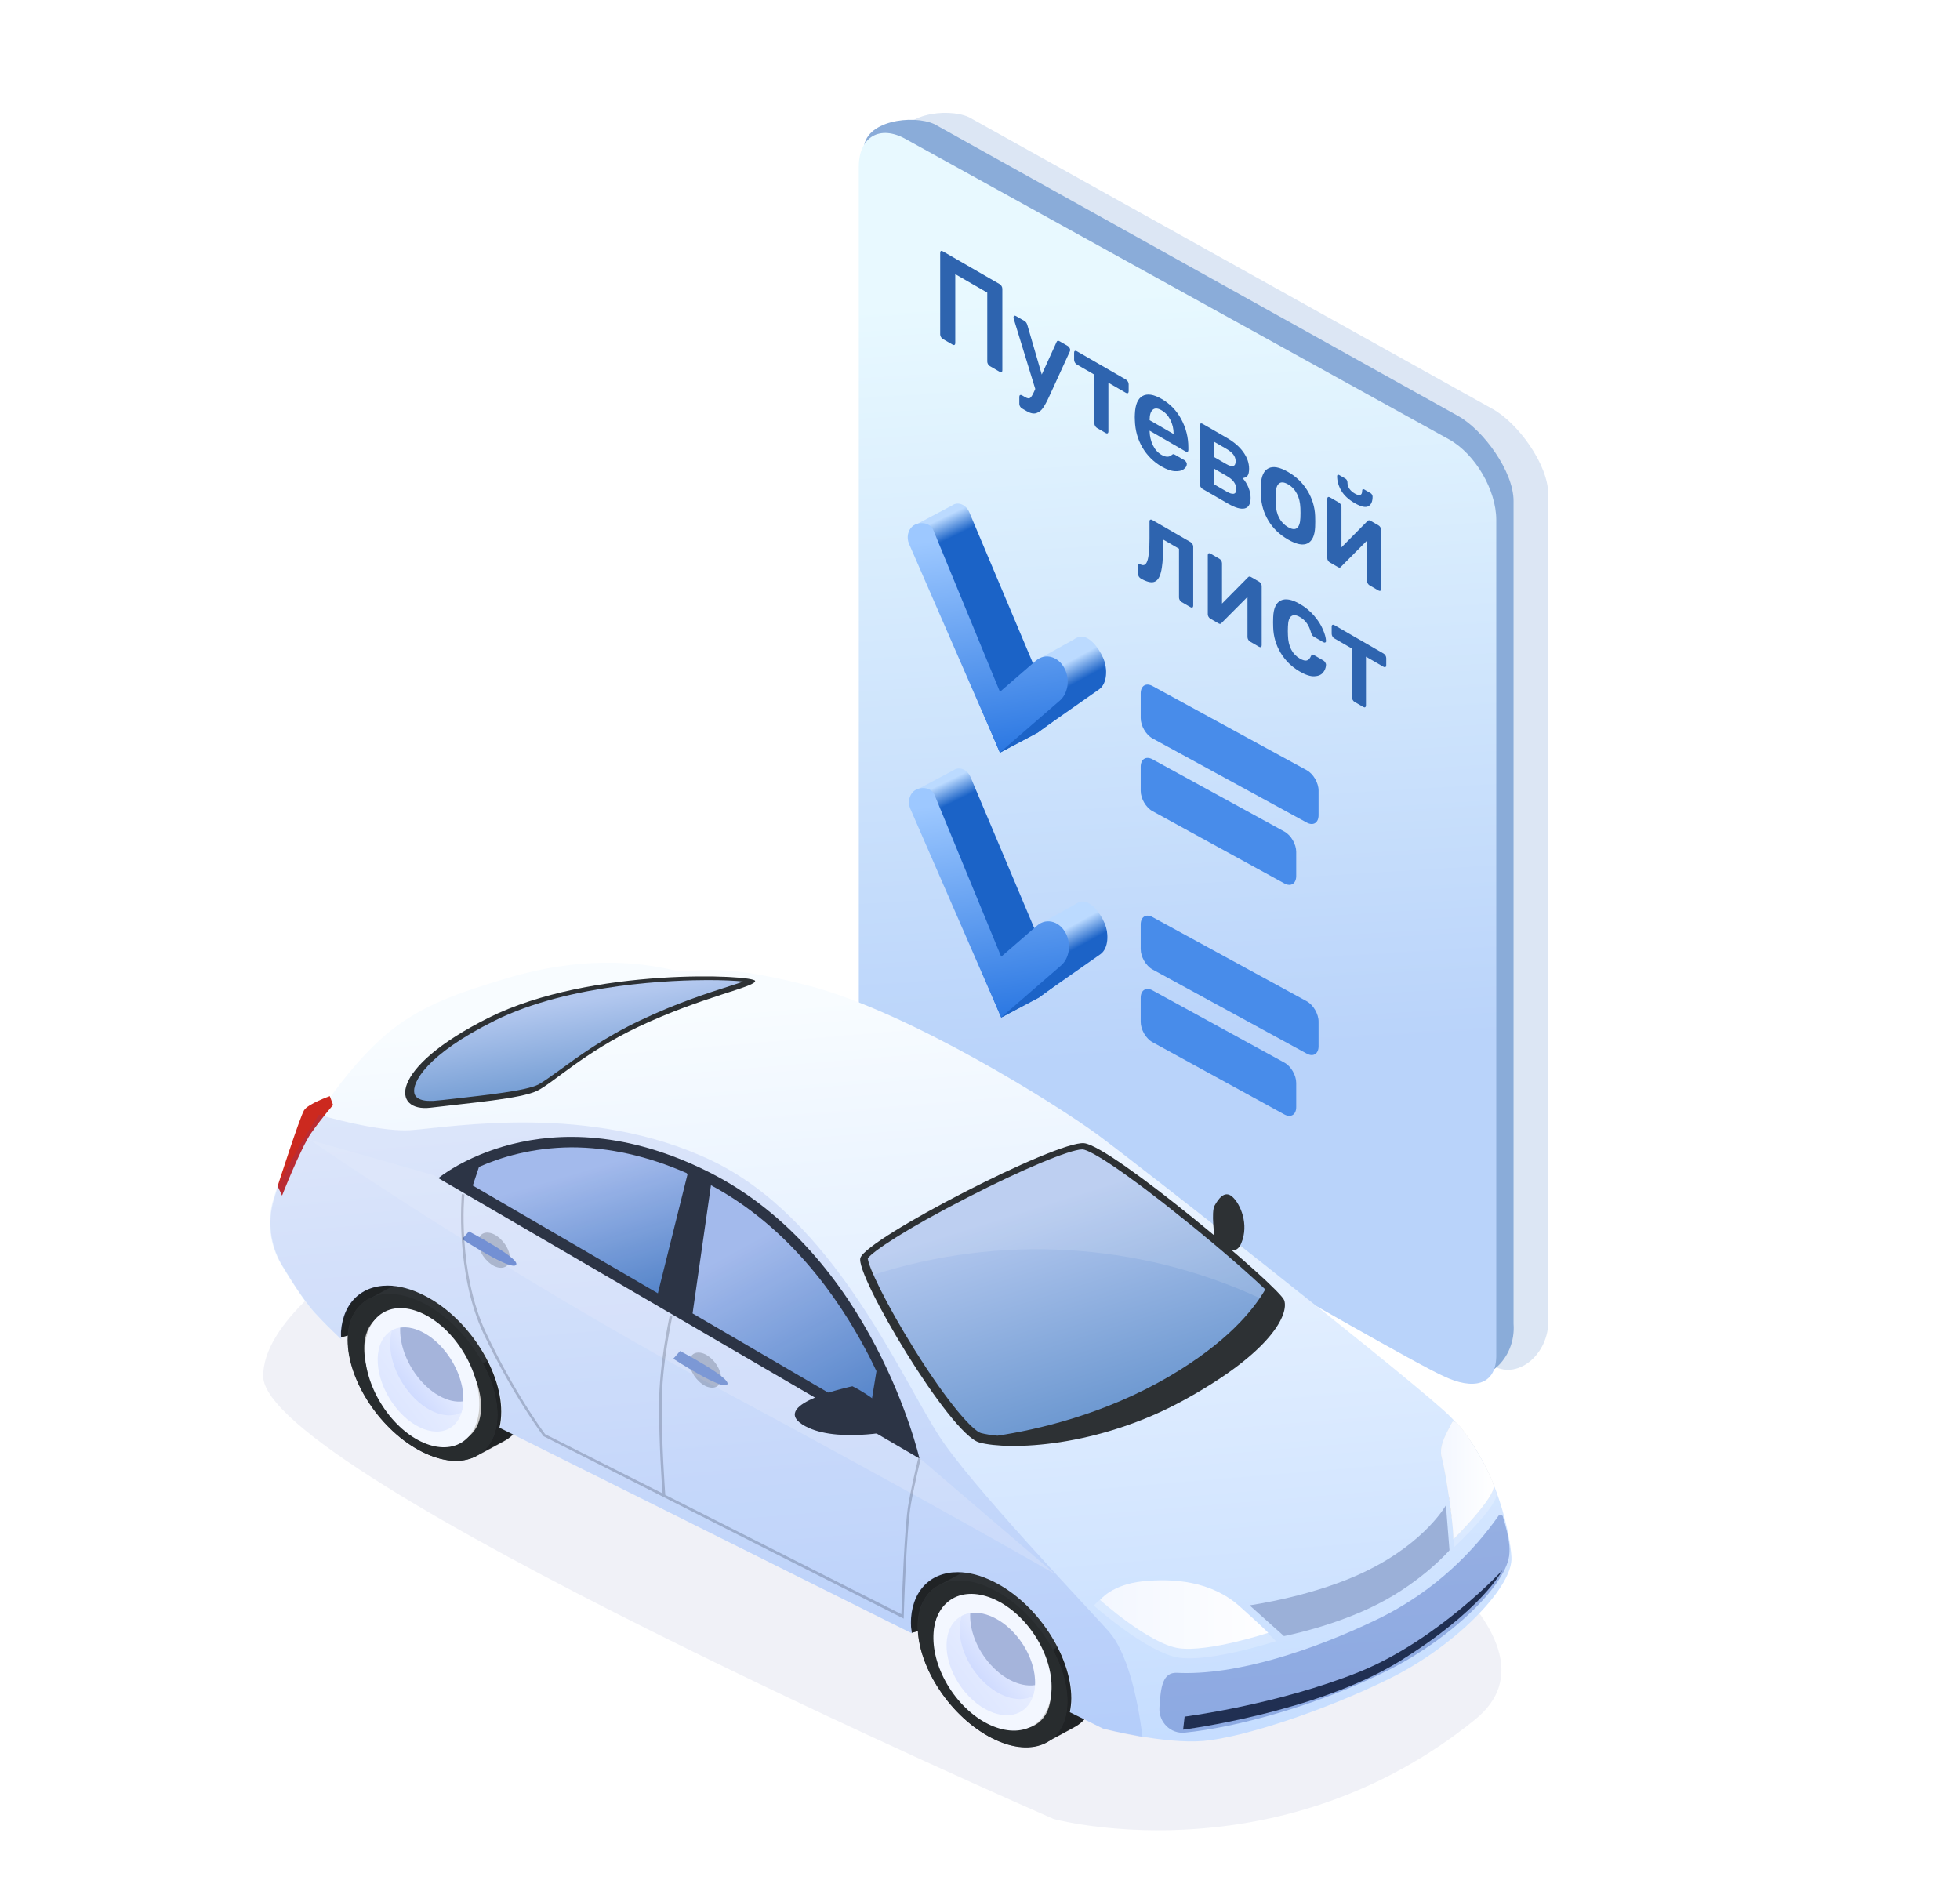 <svg fill="none" height="273" viewBox="0 0 283 273" width="283" xmlns="http://www.w3.org/2000/svg" xmlns:xlink="http://www.w3.org/1999/xlink"><filter id="a" color-interpolation-filters="sRGB" filterUnits="userSpaceOnUse" height="233.485" width="145.846" x="103.715" y="-9.703"><feFlood flood-opacity="0" result="BackgroundImageFix"/><feBlend in="SourceGraphic" in2="BackgroundImageFix" mode="normal" result="shape"/><feGaussianBlur result="effect1_foregroundBlur" stdDeviation="13"/></filter><linearGradient id="b" gradientUnits="userSpaceOnUse" x1="154" x2="147.272" y1="153.5" y2="42.974"><stop offset="0" stop-color="#b9d3fa"/><stop offset="1" stop-color="#e8f9ff"/></linearGradient><linearGradient id="c"><stop offset="0" stop-color="#1b63c7"/><stop offset="1" stop-color="#bbdaff"/></linearGradient><linearGradient id="d" gradientUnits="userSpaceOnUse" x1="139.925" x2="138.576" xlink:href="#c" y1="76.364" y2="73.58"/><linearGradient id="e"><stop offset="0" stop-color="#1c63c7"/><stop offset="1" stop-color="#bbdaff"/></linearGradient><linearGradient id="f" gradientUnits="userSpaceOnUse" x1="151.345" x2="149.828" xlink:href="#e" y1="100.776" y2="97.996"/><linearGradient id="g"><stop offset="0" stop-color="#9dc8ff"/><stop offset="1" stop-color="#2674e1"/></linearGradient><linearGradient id="h" gradientUnits="userSpaceOnUse" x1="139.927" x2="144.654" xlink:href="#g" y1="77.326" y2="110.191"/><linearGradient id="i" gradientUnits="userSpaceOnUse" x1="140.108" x2="138.759" xlink:href="#c" y1="114.61" y2="111.826"/><linearGradient id="j" gradientUnits="userSpaceOnUse" x1="151.528" x2="150.011" xlink:href="#e" y1="139.022" y2="136.241"/><linearGradient id="k" gradientUnits="userSpaceOnUse" x1="140.11" x2="144.837" xlink:href="#g" y1="115.572" y2="148.436"/><linearGradient id="l"><stop offset="0" stop-color="#f3f7ff"/><stop offset="1" stop-color="#cdd9ff"/></linearGradient><linearGradient id="m" gradientUnits="userSpaceOnUse" x1="55.61" x2="49.67" xlink:href="#l" y1="218.342" y2="233.841"/><linearGradient id="n" gradientUnits="userSpaceOnUse" x1="69.668" x2="45.18" xlink:href="#l" y1="191.17" y2="209.161"/><linearGradient id="o" gradientUnits="userSpaceOnUse" x1="65.415" x2="57.757" xlink:href="#l" y1="194.22" y2="200.437"/><linearGradient id="p" gradientUnits="userSpaceOnUse" x1="106" x2="96.219" y1="264.5" y2="146.192"><stop offset="0" stop-color="#c2dbff"/><stop offset="1" stop-color="#f8fcff"/></linearGradient><linearGradient id="q"><stop offset="0" stop-color="#457dbf"/><stop offset="1" stop-color="#b3c8ef"/></linearGradient><linearGradient id="r" gradientUnits="userSpaceOnUse" x1="62.363" x2="58.963" xlink:href="#q" y1="169.586" y2="148.332"/><linearGradient id="s" gradientUnits="userSpaceOnUse" x1="158.843" x2="183.121" y1="233.121" y2="233.121"><stop offset="0" stop-color="#f3f7ff"/><stop offset="1" stop-color="#fefeff"/></linearGradient><linearGradient id="t" gradientUnits="userSpaceOnUse" x1="128.412" x2="113.646" xlink:href="#q" y1="232.501" y2="185.474"/><linearGradient id="u" gradientUnits="userSpaceOnUse" x1="69.941" x2="62.767" xlink:href="#q" y1="199.586" y2="175.373"/><linearGradient id="v" gradientUnits="userSpaceOnUse" x1="101.434" x2="83.848" xlink:href="#q" y1="224.875" y2="192.788"/><linearGradient id="w" gradientUnits="userSpaceOnUse" x1="208.062" x2="215.679" y1="213.751" y2="213.751"><stop offset="0" stop-color="#f3f7ff"/><stop offset="1" stop-color="#fff"/></linearGradient><linearGradient id="x" gradientUnits="userSpaceOnUse" x1="137.565" x2="132.012" xlink:href="#l" y1="259.208" y2="274.82"/><linearGradient id="y" gradientUnits="userSpaceOnUse" x1="152.427" x2="127.651" xlink:href="#l" y1="232.278" y2="251.323"/><linearGradient id="z" gradientUnits="userSpaceOnUse" x1="147.984" x2="140.276" xlink:href="#l" y1="235.329" y2="241.89"/><clipPath id="A"><path d="m0 0h283v273h-283z" transform="matrix(-1 0 0 -1 283 273)"/></clipPath><g clip-path="url(#A)"><g filter="url(#a)"><path d="m223.538 190.137v-118.818c0-4.221-4.316-10.193-7.994-12.253l-75.632-42.142c-3.101-1.425-10.197-.52-10.197 3.7l2.06 117.301c0 4.221 2.985 9.318 6.662 11.378l77.216 47.929c3.678 2.06 8.279-1.971 7.885-7.096z" fill="#8aacd9" fill-opacity=".3"/></g><path d="m218.538 191.137v-118.818c0-4.221-4.316-10.193-7.994-12.253l-75.632-42.142c-3.101-1.425-10.197-.52-10.197 3.7l2.06 117.301c0 4.221 2.985 9.318 6.662 11.378l77.216 47.929c3.678 2.06 8.279-1.971 7.885-7.096z" fill="#8aacd9"/><path d="m181.903 183.944-51.122-28.031c-3.745-2.101-6.781-7.29-6.781-11.59v-120.258c0-4.3 3.036-6.082 6.781-3.981l78.479 43.378c3.745 2.101 6.781 7.29 6.781 11.59v90.889 29.999c-.114 4.118-3.405 4.777-7.592 2.765-3.054-1.285-24.084-13.379-26.546-14.76z" fill="url(#b)"/><path d="m164.702 100.123c0-1.104.763-1.583 1.705-1.069l22.273 12.154c.942.514 1.706 1.826 1.706 2.931v3.562c0 1.105-.764 1.583-1.706 1.069l-22.273-12.154c-.942-.514-1.705-1.826-1.705-2.931z" fill="#488cea"/><path d="m164.702 133.486c0-1.105.763-1.584 1.705-1.07l22.273 12.155c.942.514 1.706 1.826 1.706 2.93v3.562c0 1.105-.764 1.584-1.706 1.07l-22.273-12.155c-.942-.514-1.705-1.826-1.705-2.93z" fill="#488cea"/><path d="m164.702 110.712c0-1.11.77-1.59 1.716-1.072l19.046 10.435c.938.514 1.695 1.818 1.695 2.918v3.486c0 1.109-.77 1.59-1.716 1.071l-19.046-10.435c-.938-.514-1.695-1.817-1.695-2.917z" fill="#488cea"/><path d="m164.702 144.074c0-1.109.77-1.59 1.716-1.072l19.046 10.435c.938.514 1.695 1.818 1.695 2.918v3.486c0 1.109-.77 1.59-1.716 1.071l-19.046-10.435c-.938-.514-1.695-1.817-1.695-2.917z" fill="#488cea"/><g fill="#2e64af"><path d="m136.128 48.941c-.104-.06-.193-.154-.266-.28s-.11-.25-.11-.371v-11.771c0-.133.032-.223.094-.271.073-.042.167-.03.282.036l8.206 4.737c.114.066.208.163.282.289.073.127.109.256.109.389v11.771c0 .133-.036.22-.109.262-.074.03-.168.012-.282-.054l-1.41-.814c-.104-.06-.193-.154-.266-.28s-.109-.25-.109-.371v-9.963l-4.62-2.667v9.963c0 .12-.036.202-.11.244-.062.048-.151.039-.266-.027z"/><path d="m154.191 49.967c.084.048.157.127.22.235.073.115.109.22.109.316 0 .084-.021.169-.062.253l-2.976 6.491c-.323.705-.616 1.248-.877 1.627s-.584.633-.97.759c-.387.127-.851.033-1.394-.28l-.689-.398c-.105-.06-.193-.154-.266-.28-.073-.115-.11-.238-.11-.371v-1.031c0-.121.037-.202.11-.244s.161-.033.266.027l.485.28c.313.181.548.214.705.099s.344-.416.564-.904l.172-.389-3.085-10.044c-.042-.133-.063-.229-.063-.289.011-.102.047-.172.11-.208.063-.048.141-.045.235.009l1.253.723c.188.108.323.301.407.579l2.082 7.151 2.146-4.71c.073-.187.219-.217.438-.09z"/><path d="m158.393 61.796c-.105-.06-.193-.154-.266-.28-.073-.127-.11-.25-.11-.371v-7.052l-2.552-1.474c-.105-.06-.194-.154-.267-.28-.073-.127-.109-.256-.109-.389v-1.031c0-.133.036-.214.109-.244.073-.042.162-.033.267.027l7.109 4.104c.115.066.209.163.282.289s.109.25.109.371v1.031c0 .121-.036.208-.109.262-.073.042-.167.03-.282-.036l-2.537-1.465v7.052c0 .12-.036.202-.11.244-.062.048-.151.039-.266-.027z"/><path d="m167.714 67.358c-1.158-.669-2.082-1.588-2.771-2.757-.679-1.175-1.039-2.48-1.081-3.915l-.015-.461.015-.443c.052-1.344.418-2.212 1.096-2.604.689-.386 1.608-.247 2.756.416 1.232.711 2.182 1.694 2.85 2.947.679 1.26 1.018 2.613 1.018 4.059v.38c0 .12-.036.202-.109.244-.074.042-.167.03-.282-.036l-5.199-3.002v.145c.021.675.177 1.326.47 1.953.302.621.715 1.082 1.237 1.383.616.356 1.112.365 1.487.027.094-.078.167-.12.22-.127.062 0 .151.033.266.1l1.346.777c.094.054.173.136.235.244.073.102.11.202.11.298 0 .289-.151.545-.454.768-.292.217-.715.31-1.269.28-.553-.03-1.195-.256-1.926-.678zm1.739-4.692v-.054c0-.711-.157-1.374-.47-1.989-.303-.609-.726-1.07-1.269-1.383-.542-.314-.965-.341-1.268-.081s-.454.744-.454 1.456v.054z"/><path d="m173.62 70.587c-.104-.06-.193-.154-.266-.28-.073-.127-.11-.25-.11-.371v-8.534c0-.121.037-.202.11-.244.073-.042.162-.033.266.027l3.477 2.007c1.075.621 1.884 1.317 2.427 2.088.553.777.83 1.576.83 2.396 0 .482-.079.823-.235 1.022-.157.187-.392.298-.705.335.365.404.647.856.846 1.356.208.506.313 1.0.313 1.483 0 .88-.282 1.392-.846 1.537-.563.145-1.383-.093-2.458-.714zm3.445-3.58c.418.241.747.335.987.28.24-.066.36-.292.36-.678 0-.374-.115-.705-.345-.995-.229-.289-.563-.561-1.002-.814l-1.816-1.049v2.206zm.063 3.978c.428.247.762.35 1.002.307.251-.048.376-.259.376-.633 0-.398-.115-.753-.345-1.067-.219-.307-.563-.597-1.033-.868l-1.879-1.085v2.26z"/><path d="m185.975 77.901c-1.221-.705-2.166-1.612-2.834-2.721-.668-1.121-1.028-2.329-1.08-3.625l-.016-.805.016-.786c.052-1.224.417-2.007 1.096-2.351.678-.344 1.618-.169 2.818.524 1.201.693 2.14 1.603 2.819 2.73s1.044 2.333 1.096 3.616c.011.151.016.419.016.805 0 .386-.005.648-.016.787-.052 1.236-.412 2.028-1.08 2.378-.668.338-1.613.154-2.835-.551zm0-1.79c.554.32.982.368 1.284.145.303-.235.47-.735.502-1.501.01-.115.015-.346.015-.696s-.005-.588-.015-.714c-.032-.802-.199-1.489-.502-2.061-.302-.585-.73-1.037-1.284-1.356-.553-.319-.981-.362-1.284-.127-.302.223-.469.717-.501 1.483l-.015.696.015.714c.032.802.199 1.495.501 2.079.303.573.731 1.019 1.284 1.338z"/><path d="m199.063 75.874c.094.054.178.145.251.271.073.115.109.226.109.335v8.571c0 .12-.036.202-.109.244s-.162.033-.266-.027l-1.3-.75c-.105-.06-.193-.154-.266-.28s-.11-.25-.11-.371v-5.804l-3.758 3.779c-.094.139-.235.154-.423.045l-1.19-.687c-.094-.054-.177-.139-.251-.253-.073-.127-.109-.25-.109-.371v-8.553c0-.121.036-.202.109-.244.074-.042.162-.033.267.027l1.299.75c.115.066.204.16.267.28.073.115.109.238.109.371v5.822l3.758-3.797c.115-.127.256-.142.423-.045zm-3.445-3.219c-.887-.512-1.534-1.109-1.941-1.79-.408-.693-.611-1.395-.611-2.107 0-.096.026-.16.078-.19.052-.042.125-.036.219.018l.893.515c.094.054.167.133.219.235.052.09.078.184.078.28 0 .687.355 1.236 1.065 1.645.71.41 1.065.271 1.065-.416 0-.096.026-.16.078-.19.053-.042.126-.036.22.018l.908.524c.094.054.167.133.219.235.052.09.078.184.078.28 0 .711-.208 1.175-.626 1.392-.407.211-1.054.06-1.942-.452z"/><path d="m164.705 83.522c-.104-.06-.198-.157-.281-.289-.073-.139-.11-.268-.11-.389v-1.121c0-.12.031-.199.094-.235.063-.048.151-.045.266.009.459.241.788.069.987-.515.208-.591.313-1.676.313-3.255v-2.441c0-.133.036-.214.109-.244.074-.042.162-.033.267.027l5.559 3.209c.104.06.193.154.266.28.073.127.11.25.11.371v8.534c0 .121-.037.202-.11.244-.073.042-.162.033-.266-.027l-1.3-.75c-.104-.06-.193-.154-.266-.28-.073-.127-.11-.25-.11-.371v-7.052l-2.302-1.329v1.211c0 1.567-.104 2.742-.313 3.526-.198.789-.532 1.254-1.002 1.392-.459.133-1.096-.036-1.911-.506z"/><path d="m181.814 83.997c.094.054.177.145.25.271.073.115.11.226.11.335v8.571c0 .12-.037.202-.11.244s-.162.033-.266-.027l-1.3-.75c-.104-.06-.193-.154-.266-.28s-.109-.25-.109-.371v-5.804l-3.759 3.779c-.094.139-.235.154-.422.045l-1.191-.687c-.094-.054-.177-.139-.25-.253-.073-.127-.11-.25-.11-.371v-8.553c0-.121.037-.202.11-.244.073-.042.162-.033.266.027l1.3.75c.115.066.203.16.266.28.073.115.11.238.11.371v5.822l3.758-3.797c.115-.127.256-.142.423-.045z"/><path d="m187.671 96.962c-1.148-.663-2.067-1.561-2.756-2.694-.679-1.127-1.039-2.354-1.081-3.68l-.015-.732.015-.714c.042-1.278.402-2.088 1.081-2.432.689-.338 1.608-.175 2.756.488.814.47 1.503 1.037 2.067 1.7.574.669.997 1.329 1.268 1.98.282.645.434 1.19.454 1.636.011.127-.026.208-.109.244-.073.042-.162.033-.266-.027l-1.378-.796c-.105-.06-.188-.133-.251-.217-.052-.09-.104-.217-.156-.38-.157-.56-.366-1.019-.627-1.374-.25-.35-.574-.639-.971-.868-.532-.307-.95-.35-1.252-.127-.303.211-.465.708-.486 1.492l-.016.66.016.606c.042 1.603.621 2.727 1.738 3.372.407.235.736.323.987.262.25-.06.454-.28.611-.66.052-.102.104-.163.156-.181.063-.024.146-.006.251.054l1.378.796c.104.06.193.154.266.28.083.133.12.256.109.371-.02.41-.167.777-.438 1.103-.271.326-.689.5-1.253.524-.563.024-1.263-.205-2.098-.687z"/><path d="m195.583 101.349c-.104-.06-.193-.153-.266-.28s-.109-.25-.109-.371v-7.052l-2.553-1.474c-.104-.06-.193-.154-.266-.28s-.11-.256-.11-.389v-1.031c0-.133.037-.214.11-.244.073-.042.162-.033.266.027l7.109 4.105c.115.066.209.163.282.289.073.127.11.25.11.371v1.031c0 .12-.037.208-.11.262-.073.042-.167.03-.282-.036l-2.536-1.465v7.052c0 .12-.037.201-.11.244-.063.048-.151.039-.266-.027z"/></g><path d="m132.002 75.878c.117-.087.241-.151.37-.196l5.095-2.699c.824-.616 2.009-.151 2.487.976l9.502 22.542.101-.076c.303-.226.634-.363.975-.427l.003-.005 4.487-2.463c.245-.183.509-.307.782-.383l.009-.005-.001.003c1.302-.357 2.809.464 3.489 2.064.651 1.534.307 3.273-.813 4.111l-8.646 6.471-5.466 2.896-12.846-30.418c-.379-.892-.179-1.903.472-2.39z" fill="url(#d)"/><path d="m149.558 96.272c.302-.229.634-.367.975-1.431l.003-.005 4.487-2.487c.245-.185.509-.31.781-.387l.01-.005-.001.003c1.302-.36 2.809 1.47 3.488 3.087.652 1.55.563 3.607-.558 4.454l-8.901 6.236-5.465 2.923z" fill="url(#f)"/><path d="m144.378 108.651 8.646-7.493c1.12-.971 1.464-2.817.813-4.365-.824-1.956-2.862-2.62-4.278-1.392l-5.181 4.49-9.635-23.391c-.478-1.137-2.177-1.213-3-.5-.651.565-.878 1.601-.5 2.5z" fill="url(#h)"/><path d="m132.185 114.124c.117-.088.241-.151.37-.196l5.095-2.7c.824-.616 2.009-.151 2.487.976l9.502 22.542.101-.076c.303-.226.634-.363.975-.426l.003-.006 4.487-2.463c.245-.183.509-.307.782-.383l.009-.005-.001.002c1.302-.356 2.809.465 3.489 2.065.651 1.534.307 3.272-.813 4.111l-8.646 6.471-5.465 2.895-12.847-30.418c-.379-.891-.179-1.902.472-2.389z" fill="url(#i)"/><path d="m149.741 134.518c.303-.228.634-.367.975-1.431l.003-.005 4.487-2.487c.245-.186.509-.311.781-.387l.01-.006-.001.003c1.302-.36 2.809 1.47 3.488 3.087.652 1.55.563 3.607-.558 4.454l-8.901 6.236-5.465 2.923z" fill="url(#j)"/><path d="m144.561 146.896 8.646-7.493c1.12-.971 1.464-2.817.813-4.364-.823-1.957-2.862-2.62-4.278-1.392l-5.181 4.49-9.635-23.391c-.478-1.138-2.176-1.214-3-.5-.651.564-.878 1.6-.5 2.5z" fill="url(#k)"/><path d="m212.937 248.325c-27.524 22.218-58.431 14.92-60.662 14.354-.094-.023-.095-.018-.184-.057-2.839-1.239-114.091-49.858-114.091-63.924 0-14.785 41.842-32.886 47.834-35.403.472-.198.904-.22 1.38-.032 11.044 4.355 154.699 61.672 125.723 85.062z" fill="#001e78" fill-opacity=".06"/><path d="m49.249 193.106 21.498-5.985-14.818-8.506-7.494 7.224z" fill="#2d3134"/><path d="m131.646 235.765 21.498-5.984-14.861-8.506-7.494 7.224z" fill="#2d3134"/><path d="m49.249 193.106 21.498-5.985-14.818-8.506-7.494 7.224z" fill="#000" opacity=".29"/><path d="m131.646 235.765 21.498-5.984-14.861-8.506-7.494 7.224z" fill="#000" opacity=".29"/><path d="m147.361 227.259c-2.869-1.453-5.481-1.624-7.408-.726l-4.069 2.18c-2.055.94-3.383 3.035-3.383 6.112 0 5.942 4.839 13.209 10.792 16.158 2.955 1.453 5.61 1.624 7.58.684 0 0 4.026-2.137 4.454-2.394 1.756-1.026 2.826-3.035 2.826-5.813 0-5.984-4.839-13.208-10.792-16.201z" fill="#2d3134"/><path d="m151.001 251.624c.771-.385 3.94-2.095 4.326-2.351 1.756-1.026 2.826-3.035 2.826-5.814 0-2.394-.771-5.001-2.098-7.438l-4.069 2.18c1.328 2.437 2.099 5.044 2.099 7.438.043 2.907-1.156 5.001-3.084 5.985z" fill="#000" opacity=".29"/><path d="m154.128 245.64c0 5.941-4.839 8.378-10.792 5.385-5.952-2.992-10.792-10.216-10.792-16.157 0-5.942 4.84-8.378 10.792-5.386 5.953 2.949 10.792 10.216 10.792 16.158z" fill="#2d3134"/><path d="m151.73 244.442c0 4.66-3.769 6.54-8.436 4.232-4.668-2.308-8.437-7.993-8.437-12.652 0-4.66 3.769-6.54 8.437-4.232 4.667 2.351 8.436 7.993 8.436 12.652z" fill="#e5e5e5"/><path d="m148.86 248.205c1.285-.727 2.056-2.137 2.056-4.146 0-.171 0-.342 0-.471l-4.711-.726z" fill="#2d3134"/><path d="m145.092 238.929 4.925 1.069c-1.028-2.437-2.87-4.831-5.097-6.369z" fill="#2d3134"/><path d="m141.536 237.177.172-5.13c-2.227-.641-4.069-.128-5.097 1.283z" fill="#2d3134"/><path d="m135.713 235.98v.47c0 2.009.771 4.189 2.056 6.198l2.697-2.65z" fill="#2d3134"/><path d="m143.292 243.461-2.912 2.351c.9.812 1.885 1.496 2.912 2.009 1.028.513 2.013.812 2.913.855z" fill="#2d3134"/><path d="m154.128 245.64c0 5.941-4.839 8.378-10.792 5.385-5.952-2.992-10.792-10.216-10.792-16.157 0-5.942 4.84-8.378 10.792-5.386 5.953 2.949 10.792 10.216 10.792 16.158z" fill="#000" opacity=".11"/><path d="m65.052 185.924c-2.869-1.453-5.482-1.624-7.409-.726l-4.068 2.18c-2.056.94-3.383 3.035-3.383 6.112 0 5.942 4.839 13.208 10.792 16.158 2.955 1.453 5.61 1.624 7.58.684 0 0 4.026-2.137 4.454-2.394 1.756-1.026 2.826-3.035 2.826-5.813.043-5.985-4.796-13.209-10.792-16.201z" fill="#2d3134"/><path d="m68.735 210.289c.771-.385 3.94-2.094 4.325-2.351 1.756-1.026 2.826-3.035 2.826-5.813 0-2.394-.771-5.002-2.099-7.438l-4.068 2.18c1.328 2.436 2.099 5.044 2.099 7.438 0 2.906-1.199 4.958-3.083 5.984z" fill="#000" opacity=".29"/><path d="m71.819 204.262c0 5.942-4.839 8.378-10.792 5.386-5.953-2.992-10.792-10.216-10.792-16.158 0-5.941 4.839-8.378 10.792-5.386 5.953 2.993 10.792 10.217 10.792 16.158z" fill="#2d3134"/><path d="m69.463 203.108c0 4.659-3.769 6.54-8.437 4.232-4.668-2.308-8.437-7.994-8.437-12.653s3.769-6.54 8.437-4.232c4.668 2.309 8.437 7.994 8.437 12.653z" fill="#e5e5e5"/><path d="m66.593 206.827c1.285-.727 2.056-2.137 2.056-4.146 0-.171 0-.342 0-.47l-4.711-.727z" fill="#2d3134"/><path d="m62.781 197.552 4.925 1.068c-1.028-2.436-2.869-4.83-5.096-6.369z" fill="#2d3134"/><path d="m59.27 195.799.171-5.13c-2.227-.641-4.068-.128-5.096 1.283z" fill="#2d3134"/><path d="m53.446 194.602v.47c0 2.009.771 4.189 2.056 6.198l2.698-2.65z" fill="#2d3134"/><path d="m61.025 202.125-2.912 2.351c.899.812 1.884 1.496 2.912 2.009s2.013.812 2.912.855z" fill="#2d3134"/><path d="m71.819 204.262c0 5.942-4.839 8.378-10.792 5.386-5.953-2.992-10.792-10.216-10.792-16.158 0-5.941 4.839-8.378 10.792-5.386 5.953 2.993 10.792 10.217 10.792 16.158z" fill="#000" opacity=".11"/><path d="m55.562 203.495c3.458 4.939 8.676 6.897 11.651 4.374 2.975-2.526 2.584-8.578-.874-13.517-3.458-4.94-8.676-6.897-11.651-4.374-2.975 2.523-2.584 8.577.874 13.517z" fill="url(#m)"/><path d="m56.684 202.6c2.592 3.702 6.499 5.168 8.731 3.276 2.229-1.892 1.936-6.428-.654-10.129-2.592-3.702-6.499-5.169-8.731-3.276-2.232 1.892-1.938 6.425.654 10.129z" fill="url(#n)"/><path d="m56.604 192.083c2.28-1.244 5.772.262 8.152 3.663 1.919 2.743 2.574 5.935 1.881 8.18-2.28 1.245-5.771-.262-8.152-3.663-1.919-2.742-2.575-5.937-1.881-8.18z" fill="url(#o)"/><path d="m59.922 198.285c-1.501-2.143-2.226-4.562-2.141-6.591 2.192-.322 4.975 1.194 6.976 4.052 1.501 2.143 2.226 4.562 2.141 6.59-2.192.323-4.976-1.196-6.976-4.051z" fill="#a5b4db"/><path d="m208.431 203.621c-8.266-7.352-43.896-35.308-49.849-39.71-5.953-4.403-27.494-17.911-41.969-21.629-14.475-3.719-16.273-1.539-19.228-2.18-2.955-.642-11.734-2.693-24.667 1.282-5.524 1.71-12.077 3.59-17.43 8.378-7.109 6.326-12.591 16.158-15.246 21.501l-.557 1.795c-.985 3.206-.557 6.711 1.156 9.575 1.456 2.437 3.297 5.258 4.668 6.797 1.199 1.325 2.655 2.735 3.897 3.932 0-.085 0-.214 0-.299 0-4.531 2.655-7.438 6.766-7.438 1.627 0 3.383.47 5.182 1.368 6.21 3.078 11.22 10.644 11.22 16.842 0 .812-.086 1.581-.257 2.308l59.484 29.665c-.043-.47-.086-.94-.086-1.368 0-4.531 2.656-7.437 6.767-7.437 1.627 0 3.383.47 5.182 1.367 6.209 3.078 11.22 10.644 11.22 16.842 0 .727-.086 1.368-.214 2.009l4.753 2.351s8.908 2.308 14.604 1.795c5.695-.513 17.43-4.36 26.851-9.019 9.422-4.659 17.387-12.866 17.559-17.141.085-1.624-1.542-14.234-9.807-21.586z" fill="url(#p)"/><path d="m175.369 178.616s-.514-3.591 0-4.531c.514-.898 1.413-2.309 2.57-1.283 1.156 1.026 2.441 3.976 1.284 6.711-1.156 2.736-3.854-.897-3.854-.897z" fill="#2d3134"/><path d="m44.752 164.594s27.579 19.022 59.27 36.034c31.691 17.013 48.35 26.673 48.35 26.673l-19.571-16.756-70.191-40.864z" fill="#fff" opacity=".3"/><path d="m63.295 170.109 69.463 40.48s-6.724-29.495-30.449-41.378-39.014.898-39.014.898z" fill="#2d3134"/><path d="m92.246 148.224c9.25-4.36 16.787-5.686 16.787-6.583 0-.898-23.768-2.052-38.457 5.3-14.689 7.352-13.961 13.679-8.394 12.995s13.019-1.283 15.374-2.437c2.355-1.154 6.809-5.557 14.689-9.275z" fill="#2d3134"/><path d="m61.925 158.952c-.557 0-1.884-.128-2.099-1.111-.343-1.454 1.627-5.514 11.606-10.473 10.92-5.429 26.295-5.856 30.748-5.856 2.27 0 3.983.085 5.139.214-.599.213-1.242.427-1.927.641-3.083.983-7.751 2.479-12.933 4.958-5.268 2.48-9.122 5.343-11.649 7.182-1.328.94-2.355 1.709-3.083 2.094-1.799.898-7.366 1.496-12.248 2.052-.985.128-1.97.214-2.869.299-.257 0-.471 0-.685 0z" fill="url(#r)"/><path d="m124.236 181.607c-.856 2.351 12.89 25.519 17.173 26.673 4.24 1.154 17.044.77 29.678-6.198 12.633-6.967 14.989-12.353 14.346-14.319-.642-1.924-24.924-22.313-28.907-22.698-3.982-.385-31.262 13.678-32.29 16.542z" fill="#2d3134"/><path d="m157.939 231.832s1.799-2.393 6.638-2.949c4.84-.513 10.75-.043 15.161 3.89 3.297 2.949 4.496 4.189 4.496 4.189s-9.336 3.035-13.961 2.393c-4.582-.641-12.334-7.523-12.334-7.523z" fill="#fff" opacity=".2"/><path d="m158.839 231.02s1.671-2.223 6.124-2.693c4.454-.47 9.936-.043 14.004 3.591 3.041 2.693 4.154 3.847 4.154 3.847s-8.608 2.821-12.89 2.222c-4.283-.598-11.392-6.967-11.392-6.967z" fill="url(#s)"/><path d="m209.886 223.455s6.51-6.07 6.167-7.78c-.342-1.752-5.353-10.387-5.995-9.105-.643 1.283-2.013 3.335-1.499 5.087.514 1.753 1.456 10.259 1.327 11.798z" fill="#fff" opacity=".2"/><path d="m209.844 222.258s6.124-6.07 5.824-7.78c-.342-1.752-5.353-10.387-5.995-9.105-.643 1.283-2.013 3.335-1.499 5.087.514 1.71 1.799 10.216 1.67 11.798z" fill="#e5e5e5"/><path d="m171.044 247.862-.214 1.881s19.143-2.436 31.177-9.831c11.991-7.395 14.903-13.166 14.903-13.166s-9.25 10.003-20.556 14.619c-11.863 4.788-25.31 6.497-25.31 6.497z" fill="#2d3134"/><path d="m182.693 186.181c-2.185-2.095-6.339-5.771-11.606-10.003-8.565-6.924-13.576-10.13-14.775-10.216h-.043c-1.756 0-8.736 2.907-16.53 6.925-8.951 4.574-13.747 7.822-14.432 8.805.085 1.197 2.441 6.284 6.809 13.294 4.839 7.737 8.351 11.584 9.507 11.926.642.171 1.456.299 2.398.385 5.653-.855 15.417-3.035 24.925-8.635 8.051-4.744 11.905-9.318 13.747-12.481z" fill="url(#t)"/><path d="m69.163 168.484-.899 2.693 26.723 15.559 4.283-17.183-.129-.171c-5.653-2.479-11.22-3.719-16.659-3.719-5.696.043-10.235 1.453-13.319 2.821z" fill="url(#u)"/><path d="m125.479 204.519 1.07-6.54c-.471-.983-.942-1.967-1.499-2.992-4.025-7.609-11.134-17.825-22.397-23.852l-2.655 18.508z" fill="url(#v)"/><path d="m73.617 181.65c0 1.24-1.028 1.753-2.27 1.154-1.242-.641-2.27-2.137-2.27-3.419 0-1.283 1.028-1.753 2.27-1.154 1.242.641 2.27 2.137 2.27 3.419z" fill="#000" opacity=".2"/><path d="m67.706 177.803-.985 1.111s7.152 4.66 7.794 3.719c.685-.897-6.809-4.83-6.809-4.83z" fill="#7d99d4"/><path d="m104.108 198.962c0 1.239-1.028 1.752-2.27 1.154-1.242-.641-2.27-2.138-2.27-3.42 0-1.239 1.028-1.752 2.27-1.154 1.242.641 2.27 2.137 2.27 3.42z" fill="#000" opacity=".2"/><path d="m98.198 195.072-.985 1.112s7.152 4.659 7.795 3.718c.685-.897-6.81-4.83-6.81-4.83z" fill="#87a2d5"/><path d="m132.587 210.546c0 .043-.771 2.992-1.414 6.583-.599 3.248-.942 14.02-1.027 15.944l-34.089-17.227c-.043-.684-.514-7.053-.514-12.866 0-6.112 1.542-12.909 1.542-12.952l-.385-.085c0 .085-1.542 6.925-1.542 13.037 0 5.386.385 11.285.514 12.653l-16.959-8.549c-.385-.513-4.497-6.113-8.522-14.619-4.154-8.763-3.169-19.877-3.126-20.005l-.385-.043c0 .128-1.028 11.328 3.169 20.219 4.24 8.891 8.565 14.661 8.608 14.704l.043.043 51.99 26.331v-.299c0-.129.386-12.653 1.028-16.201s1.413-6.54 1.413-6.54z" fill="#000" opacity=".2"/><path d="m211.428 208.066c0 .556-.471 1.283-1.028 1.539-.556.299-1.027.043-1.027-.513s.471-1.282 1.027-1.539c.557-.299 1.028-.085 1.028.513z" fill="#fff"/><path d="m213.355 210.759c0 .556-.471 1.282-1.027 1.539-.557.299-1.028.043-1.028-.513s.471-1.283 1.028-1.539c.556-.299 1.027-.043 1.027.513z" fill="#fff"/><path d="m213.956 212.554c0 1.325-1.071 2.907-2.399 3.548-1.327.641-2.398.128-2.398-1.197s1.071-2.907 2.398-3.548c1.328-.641 2.399-.085 2.399 1.197z" fill="#000" opacity=".3"/><path d="m212.542 213.965c0 .684-.556 1.496-1.199 1.838-.685.342-1.199.043-1.199-.598s.557-1.496 1.199-1.838c.643-.342 1.199-.086 1.199.598z" fill="#fff" opacity=".4"/><path d="m212.028 216.145c0-1.068-.857-1.496-1.927-.983-.343.171-.643.385-.9.684.171 1.154.343 2.351.471 3.377.129-.043.3-.086.471-.171 1.028-.513 1.885-1.838 1.885-2.907z" fill="#000" opacity=".3"/><path d="m123.08 200.159s3.212 1.539 4.668 3.462c1.413 1.924 1.413 2.949 1.413 2.949s-8.908 1.924-13.319-.897c-4.668-3.035 7.238-5.514 7.238-5.514z" fill="#2d3134"/><path d="m180.423 231.79 4.968 4.445s7.194-1.367 13.618-4.659c6.424-3.291 10.278-7.737 10.278-7.737l-.514-6.497s-2.912 5.258-11.306 9.404c-7.451 3.719-17.044 5.044-17.044 5.044z" fill="#9bb0d8"/><path d="m200.38 241.194c9.379-4.702 17.387-12.652 17.558-16.927.043-.726.086-1.923-.942-5.3-.086-.299-.471-.342-.642-.086-3.298 4.702-8.908 10.815-17.644 15.004-9.079 4.36-20.214 8.079-28.779 7.651-2.013-.085-2.355 1.924-2.527 5.087-.085 2.052 1.628 3.762 3.683 3.548 7.366-.727 19.186-3.933 29.293-8.977z" fill="#002c9c" opacity=".29"/><path d="m40.727 172.63s2.698-6.882 4.197-9.019 3.169-4.061 3.169-4.061l-.471-1.282s-3.169 1.111-3.726 2.052c-.6.983-3.811 10.943-3.811 10.943z" fill="#cc291f"/><path d="m181.879 187.42c.3-.427.557-.855.771-1.239-2.184-2.095-6.338-5.771-11.606-10.003-8.565-6.924-13.575-10.13-14.774-10.216h-.043c-1.756 0-8.737 2.907-16.531 6.925-8.95 4.574-13.747 7.822-14.432 8.805.043.385.3 1.24.814 2.394 18.286-5.899 38.286-4.745 55.801 3.334z" fill="#fff" opacity=".13"/><path d="m209.844 222.258s6.124-6.07 5.824-7.78c-.342-1.752-5.353-10.387-5.995-9.105-.643 1.283-2.013 3.335-1.499 5.087.514 1.71 1.799 10.216 1.67 11.798z" fill="url(#w)"/><path d="m160.123 235.595c-2.997-3.377-20.127-21.33-24.581-28.34-5.825-9.105-15.332-31.375-32.847-39.711-17.559-8.335-37.43-4.787-43.425-4.36-3.64.214-9.293-1.111-13.233-2.223-2.57 3.89-4.582 7.652-5.91 10.345l-.557 1.795c-.985 3.206-.557 6.711 1.156 9.575 1.456 2.436 3.298 5.258 4.668 6.796 1.199 1.326 2.655 2.736 3.897 3.933 0-.085 0-.214 0-.299 0-4.531 2.655-7.438 6.766-7.438 1.627 0 3.383.47 5.182 1.368 6.21 3.078 11.22 10.644 11.22 16.842 0 .812-.086 1.581-.257 2.308l59.484 29.665c-.042-.47-.085-.94-.085-1.368 0-4.531 2.655-7.437 6.766-7.437 1.628 0 3.383.47 5.182 1.367 6.21 3.078 11.22 10.644 11.22 16.842 0 .727-.085 1.368-.214 2.009l4.754 2.351s2.484.641 5.653 1.197c-.771-6.284-2.356-12.396-4.84-15.217z" fill="#2c51d6" opacity=".11"/><path d="m137.667 244.572c3.537 4.834 8.93 6.71 12.043 4.193 3.112-2.52 2.768-8.482-.769-13.316-3.536-4.834-8.93-6.711-12.043-4.193-3.112 2.517-2.768 8.482.769 13.316z" fill="url(#x)"/><path d="m138.839 243.679c2.652 3.622 6.69 5.028 9.025 3.14 2.332-1.888 2.073-6.356-.576-9.979-2.651-3.622-6.689-5.028-9.024-3.14-2.334 1.888-2.077 6.354.575 9.979z" fill="url(#y)"/><path d="m138.864 233.313c2.379-1.251 5.985.199 8.42 3.527 1.963 2.684 2.611 5.825 1.869 8.045-2.379 1.25-5.985-.2-8.42-3.528-1.963-2.684-2.611-5.827-1.869-8.044z" fill="url(#z)"/><path d="m142.243 239.392c-1.535-2.097-2.262-4.475-2.154-6.475 2.277-.34 5.15 1.125 7.196 3.923 1.536 2.097 2.263 4.474 2.154 6.475-2.277.34-5.15-1.129-7.196-3.923z" fill="#a5b4db"/></g></svg>